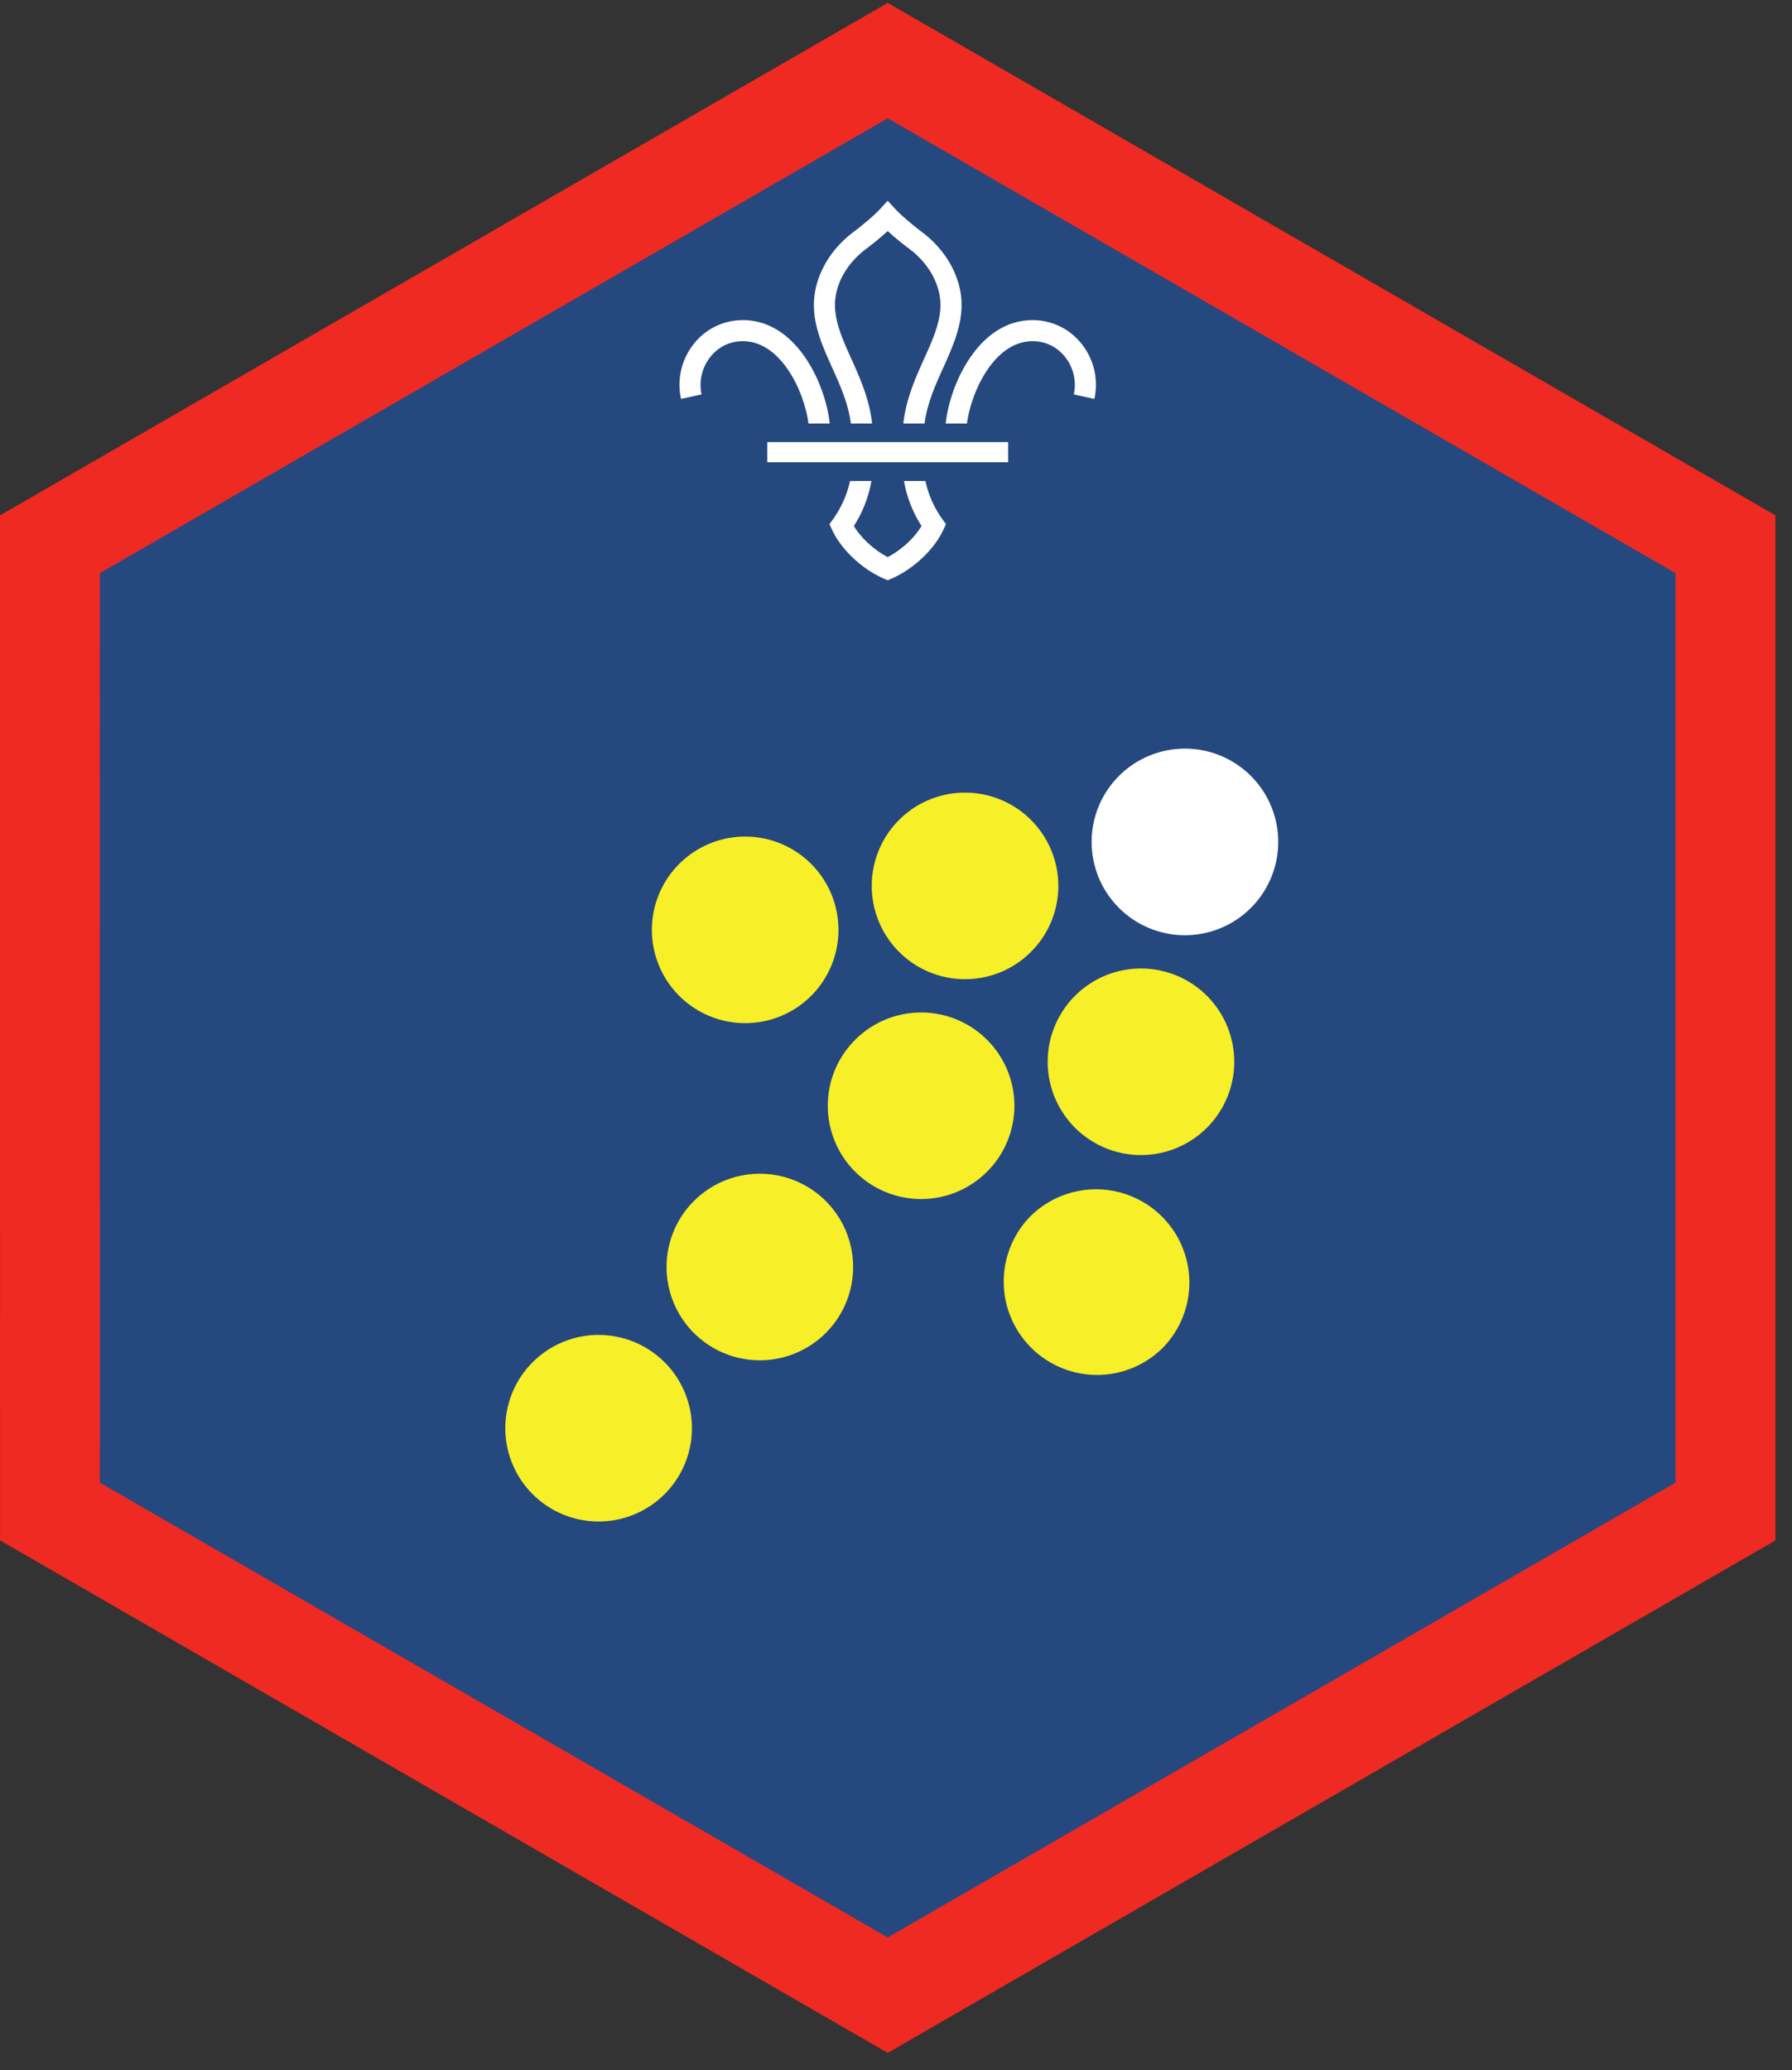 <ns0:svg xmlns:ns0="http://www.w3.org/2000/svg" height="158.667" viewBox="0 0 137.333 158.667" width="137.333"><ns0:rect x="0" y="0" width="137.333" height="158.667" fill="#333333" stroke="none"/><ns0:path d="M68.03 152.91L3.829 115.843V41.707L68.031 4.644l64.204 37.063v74.136L68.03 152.91" fill="#25487f" /><ns0:path d="M68.027.223L0 39.498l.005 78.558 68.022 39.276h.009l68.027-39.27V39.497L68.036.223zM7.66 113.635l-.005-69.71L68.031 9.067l60.37 34.858v69.71l-60.37 34.853-60.37-34.853" fill="#ee2a22" /><ns0:path d="M95.864 69.583a7.15 7.15 0 1 1-10.11-10.114 7.15 7.15 0 0 1 10.11 10.114" fill="#fff" /><ns0:path d="M62.167 76.321a7.153 7.153 0 0 1-10.115 0 7.147 7.147 0 0 1 0-10.109 7.15 7.15 0 0 1 10.115 0 7.158 7.158 0 0 1 0 10.11M89.13 103.28a7.145 7.145 0 0 1-10.114 0 7.147 7.147 0 0 1-.006-10.104 7.151 7.151 0 0 1 10.12 10.104M75.645 89.802a7.15 7.15 0 0 1-10.109 0 7.14 7.14 0 0 1 0-10.11 7.147 7.147 0 0 1 10.11 0 7.148 7.148 0 0 1 0 10.11M63.286 102.16a7.148 7.148 0 1 1-10.11-10.11 7.148 7.148 0 0 1 10.11 10.11M50.932 114.515a7.15 7.15 0 1 1 0-10.11 7.147 7.147 0 0 1 0 10.11M79.01 72.952c-2.786 2.792-7.313 2.792-10.108 0a7.147 7.147 0 0 1 0-10.11c2.791-2.791 7.322-2.791 10.108 0a7.14 7.14 0 0 1 0 10.11M92.495 86.43a7.147 7.147 0 0 1-10.11 0 7.147 7.147 0 0 1 0-10.109 7.148 7.148 0 0 1 10.11 10.11" fill="#f7ef27" /><ns0:path d="M60.479 28.472c.89 1.365 1.338 2.928 1.48 3.985h1.629c-.14-1.297-.661-3.193-1.755-4.87-1.302-1.995-2.994-3.052-4.901-3.052h-.01a4.764 4.764 0 0 0-3.729 1.792 5.025 5.025 0 0 0-1 4.245l1.572-.344a3.47 3.47 0 0 1 .683-2.885c.62-.771 1.5-1.194 2.473-1.194h.006c1.688 0 2.865 1.267 3.552 2.323M72.219 39.79a7.866 7.866 0 0 1-1.298-2.931h-1.64a9.155 9.155 0 0 0 1.344 3.451c-.552.929-1.546 1.84-2.594 2.386v-.004.004c-1.047-.547-2.041-1.457-2.594-2.386a9.247 9.247 0 0 0 1.344-3.451h-1.64c-.204 1.004-.668 2.051-1.297 2.932l-.276.38.197.426c.683 1.495 2.266 2.995 3.938 3.735l.328.14h.005l.324-.14c1.67-.74 3.255-2.24 3.937-3.735l.198-.426-.276-.38M75.584 28.472c-.89 1.365-1.339 2.928-1.48 3.985h-1.63c.14-1.297.662-3.193 1.755-4.87 1.302-1.995 2.995-3.052 4.902-3.052h.01c1.452 0 2.812.652 3.728 1.792a5.01 5.01 0 0 1 1 4.245l-1.577-.344a3.447 3.447 0 0 0-.677-2.885c-.625-.771-1.495-1.194-2.475-1.194h-.004c-1.688 0-2.865 1.267-3.552 2.323M65.208 32.457h1.625c-.202-1.874-.937-3.505-1.588-4.953-.652-1.443-1.266-2.808-1.255-4.161.015-1.568.9-3.156 2.385-4.266.256-.193.994-.761 1.656-1.37.662.609 1.4 1.177 1.662 1.37 1.479 1.11 2.364 2.698 2.38 4.266.01 1.353-.604 2.718-1.256 4.161-.65 1.448-1.385 3.079-1.588 4.953h1.626c.202-1.547.828-2.937 1.437-4.286.724-1.61 1.405-3.131 1.401-4.844-.021-2.063-1.157-4.135-3.037-5.542-.219-.166-1.37-1.046-2.036-1.76l-.59-.636-.587.636c-.667.714-1.818 1.594-2.041 1.76-1.875 1.407-3.011 3.479-3.027 5.542-.011 1.713.672 3.234 1.396 4.844.61 1.349 1.234 2.74 1.437 4.286M58.803 35.43H77.26v-1.546H58.803z" fill="#fff" /></ns0:svg>